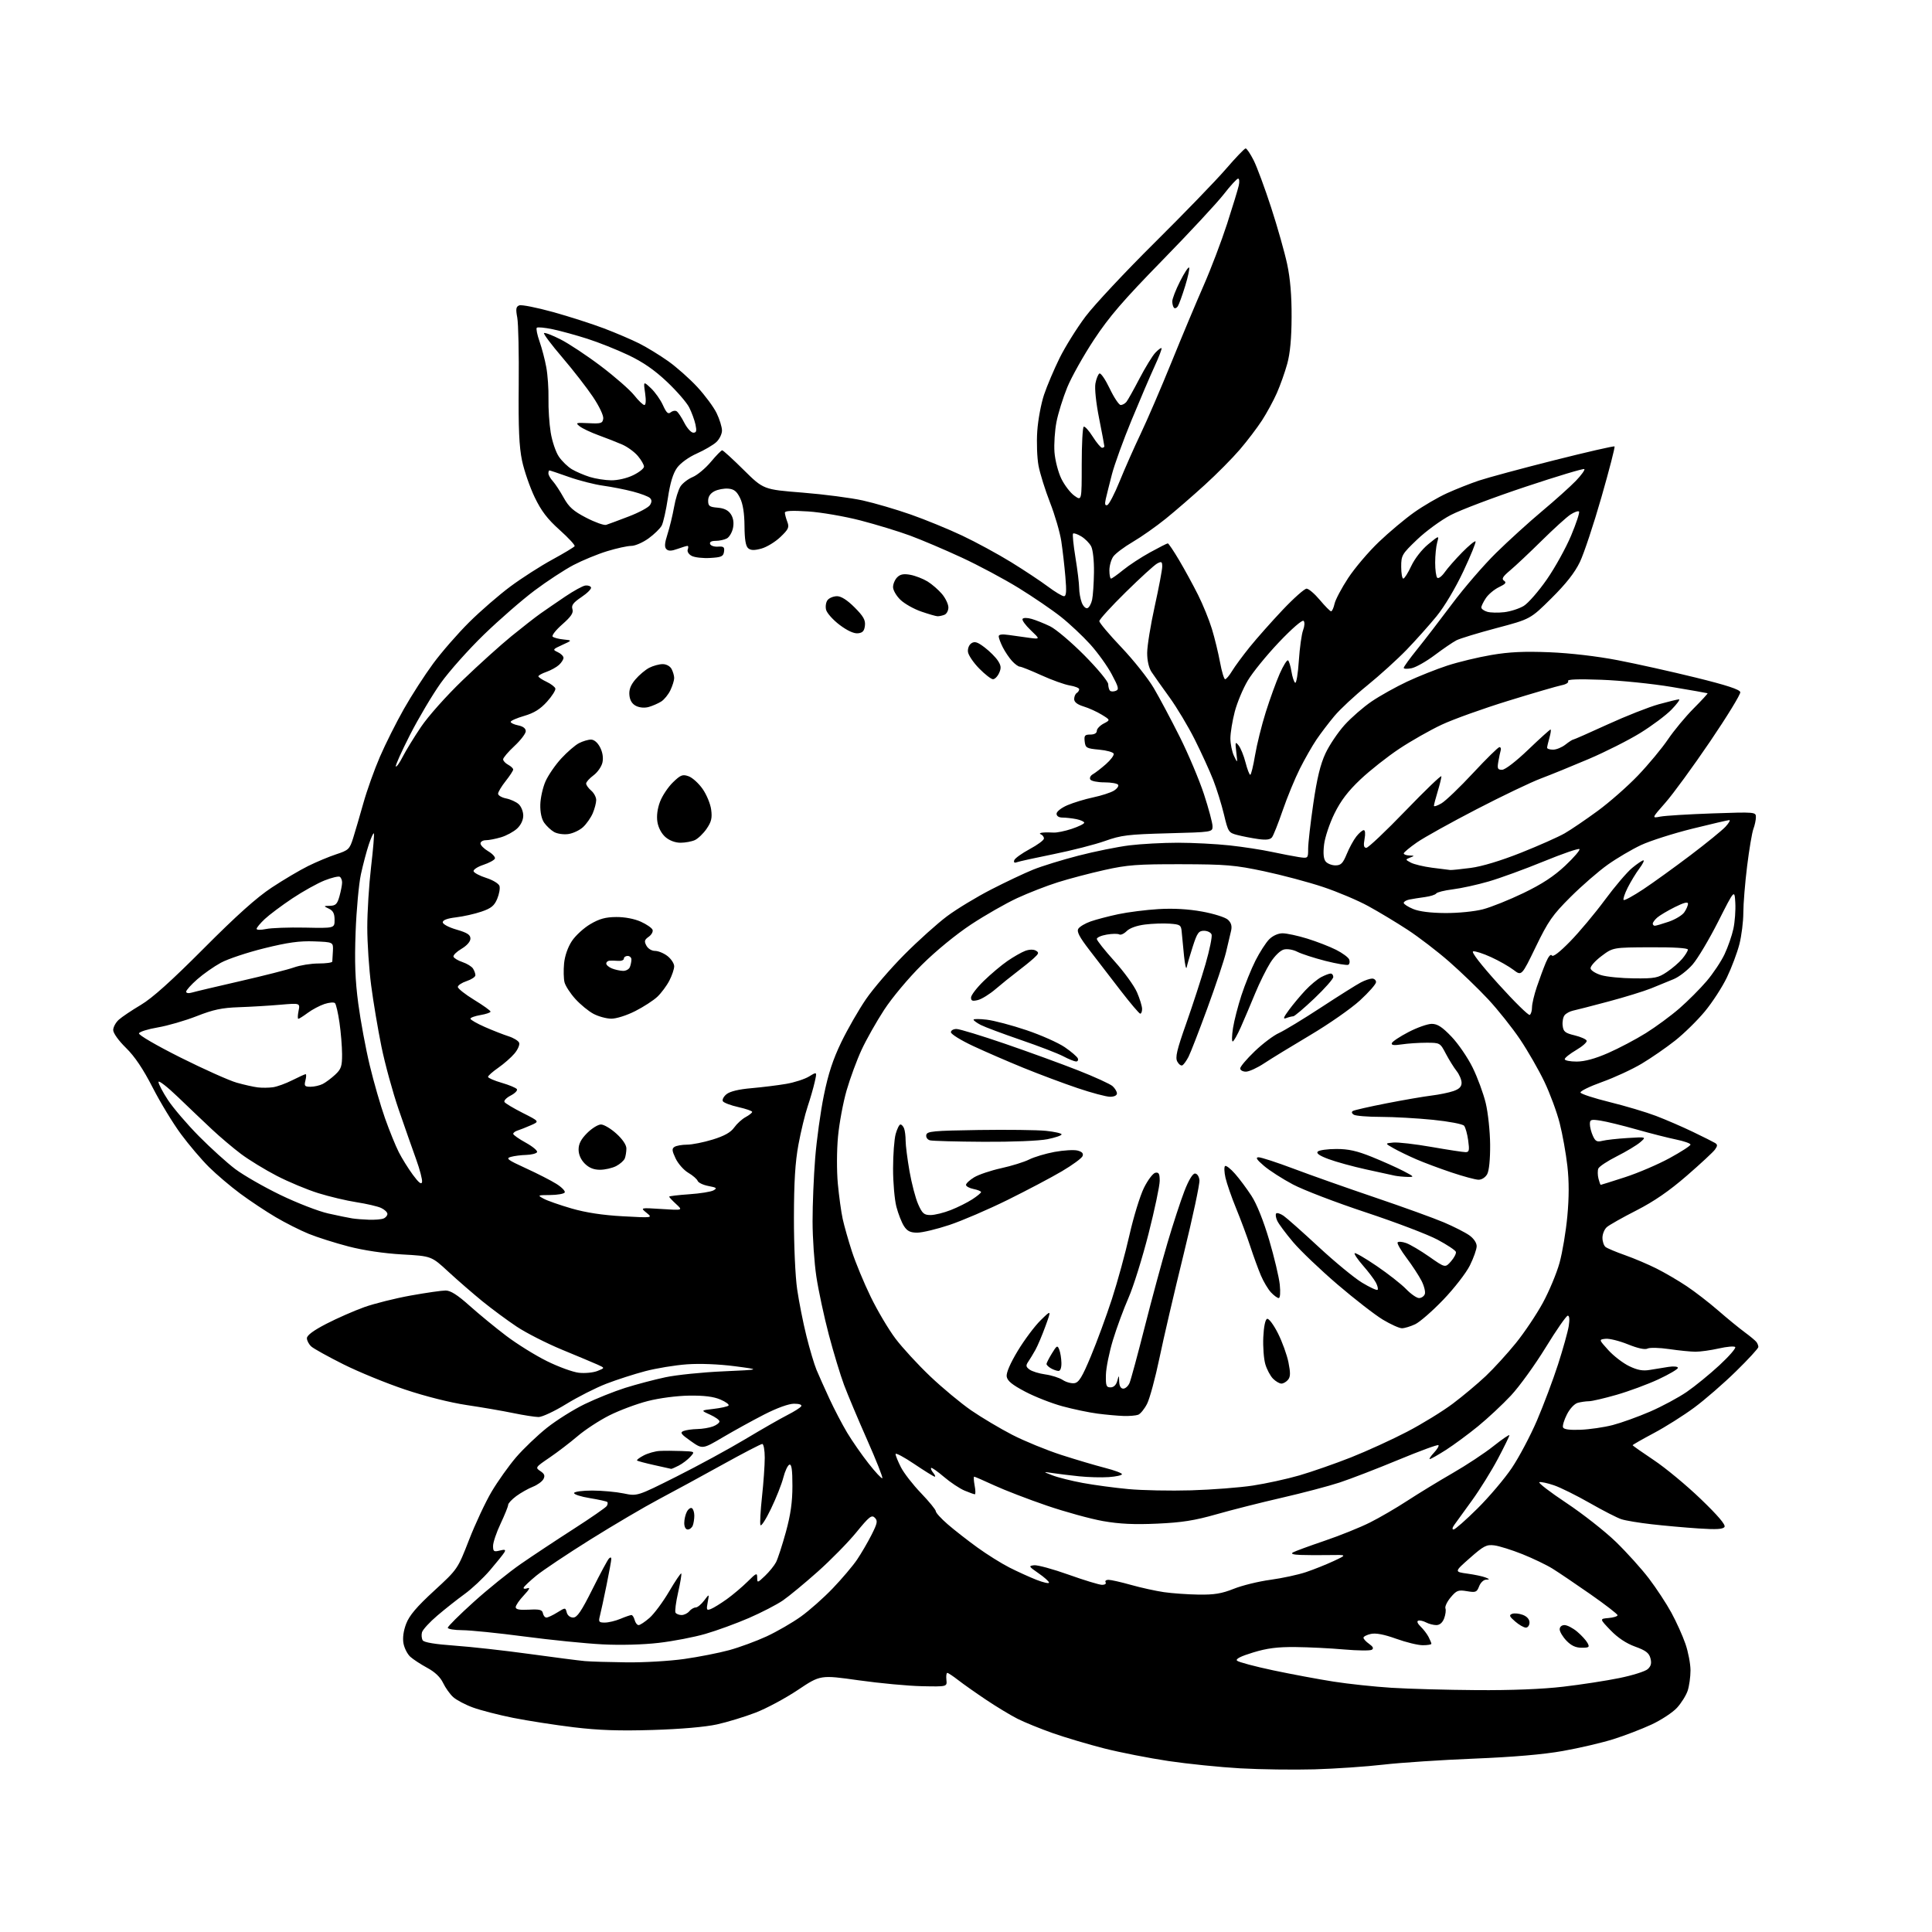 <?xml version="1.0" encoding="UTF-8" standalone="no"?>
<svg 
  version="1.1" 
  xmlns="http://www.w3.org/2000/svg" 
  xmlns:xlink="http://www.w3.org/1999/xlink" 
  xmlns:svg="http://www.w3.org/2000/svg"
  xmlns:rdf="http://www.w3.org/1999/02/22-rdf-syntax-ns#"
  xmlns:cc="http://creativecommons.org/ns#"
  xmlns:dc="http://purl.org/dc/elements/1.1/"
  viewBox="0 0 768 768"
  width="768"
  height="768"
>
<style>svg {background-color: white; }</style>"
<path stroke="none" fill="black" fill-rule="evenodd" d="M522.50,703.34C514.25,703.57 500.97,703.39 493.00,702.94C485.02,702.49 472.20,701.18 464.50,700.04C456.80,698.89 445.32,696.64 439.00,695.04C432.68,693.43 423.45,690.69 418.50,688.95C413.55,687.20 407.25,684.64 404.50,683.25C401.75,681.86 396.12,678.46 392.00,675.70C387.88,672.94 382.86,669.40 380.86,667.84C378.85,666.28 376.92,665.00 376.57,665.00C376.21,665.00 376.05,666.24 376.21,667.75C376.50,670.50 376.50,670.50 366.50,670.29C361.00,670.18 349.66,669.12 341.30,667.94C326.11,665.80 326.11,665.80 317.15,671.79C312.23,675.08 304.67,679.14 300.35,680.80C296.03,682.46 289.12,684.57 285.00,685.48C280.38,686.50 270.58,687.35 259.50,687.69C246.14,688.10 238.02,687.82 228.00,686.61C220.57,685.71 209.78,684.03 204.00,682.88C198.22,681.72 191.03,679.87 188.00,678.76C184.97,677.66 181.44,675.79 180.15,674.62C178.86,673.46 177.06,670.92 176.14,669.00C175.06,666.71 172.88,664.63 169.83,662.99C167.28,661.61 164.25,659.63 163.11,658.60C161.97,657.57 160.75,655.19 160.40,653.32C159.99,651.12 160.37,648.33 161.46,645.46C162.72,642.17 165.61,638.76 172.55,632.38C181.93,623.75 181.93,623.75 186.45,612.13C188.94,605.73 192.97,597.12 195.40,593.00C197.84,588.88 202.23,582.70 205.16,579.28C208.10,575.87 213.62,570.60 217.42,567.57C221.23,564.55 227.98,560.31 232.42,558.16C236.87,556.00 244.11,553.10 248.53,551.70C252.95,550.31 260.15,548.41 264.53,547.48C268.91,546.55 279.25,545.49 287.50,545.13C302.50,544.46 302.50,544.46 292.06,543.09C285.73,542.27 278.24,541.97 273.06,542.34C268.35,542.68 260.92,543.90 256.54,545.05C252.16,546.20 245.18,548.45 241.03,550.05C236.88,551.65 229.70,555.29 225.08,558.13C220.46,560.98 215.51,563.30 214.09,563.29C212.66,563.28 208.12,562.57 204.00,561.72C199.88,560.86 191.55,559.43 185.50,558.53C178.94,557.55 169.05,555.06 161.00,552.36C153.57,549.87 142.55,545.36 136.50,542.33C130.45,539.30 124.71,536.12 123.75,535.26C122.79,534.40 122.00,532.91 122.00,531.96C122.00,530.81 124.60,528.88 129.75,526.22C134.01,524.02 140.79,521.05 144.80,519.61C148.82,518.18 157.11,516.10 163.23,515.00C169.34,513.90 175.60,513.00 177.13,513.00C179.11,513.00 181.84,514.73 186.70,519.08C190.44,522.42 196.98,527.80 201.24,531.02C205.50,534.25 212.76,538.77 217.39,541.06C222.01,543.35 227.75,545.44 230.14,545.70C232.54,545.96 235.85,545.64 237.50,544.98C240.50,543.79 240.50,543.79 237.50,542.44C235.85,541.70 229.49,539.03 223.37,536.51C217.26,533.98 209.16,529.86 205.37,527.34C201.59,524.82 195.46,520.28 191.74,517.26C188.03,514.23 181.95,508.96 178.24,505.54C171.50,499.31 171.50,499.31 159.87,498.66C152.65,498.25 144.57,497.05 138.59,495.50C133.28,494.12 126.14,491.86 122.73,490.47C119.32,489.08 113.37,486.08 109.52,483.80C105.66,481.52 99.35,477.33 95.50,474.48C91.65,471.63 86.06,466.88 83.08,463.93C80.10,460.98 75.10,455.10 71.97,450.87C68.83,446.64 63.76,438.31 60.70,432.34C56.87,424.88 53.56,419.95 50.07,416.54C47.14,413.67 45.00,410.68 45.00,409.46C45.00,408.30 46.01,406.44 47.25,405.33C48.49,404.22 52.42,401.58 56.00,399.46C60.52,396.78 68.13,389.95 81.00,377.02C94.02,363.94 102.02,356.78 108.00,352.83C112.67,349.74 119.20,345.88 122.50,344.25C125.80,342.62 130.84,340.51 133.69,339.58C138.54,337.99 138.98,337.57 140.37,333.19C141.18,330.61 143.01,324.35 144.44,319.28C145.86,314.20 148.83,305.89 151.04,300.79C153.24,295.70 157.53,287.16 160.56,281.81C163.59,276.46 168.81,268.36 172.18,263.79C175.54,259.23 181.98,251.84 186.49,247.36C191.00,242.88 198.39,236.48 202.90,233.13C207.42,229.78 214.91,224.97 219.55,222.45C224.18,219.92 228.18,217.52 228.42,217.12C228.67,216.72 225.98,213.81 222.45,210.65C217.58,206.29 215.18,203.14 212.54,197.66C210.63,193.67 208.37,187.13 207.52,183.11C206.36,177.56 206.04,170.37 206.20,153.15C206.32,140.69 206.06,128.59 205.62,126.25C204.97,122.79 205.12,121.89 206.42,121.39C207.30,121.05 213.30,122.24 219.76,124.02C226.22,125.81 235.38,128.75 240.12,130.55C244.87,132.36 251.17,135.05 254.12,136.54C257.08,138.02 262.23,141.18 265.57,143.54C268.91,145.91 274.14,150.54 277.19,153.84C280.24,157.14 283.70,161.81 284.87,164.23C286.04,166.65 287.00,169.76 287.00,171.14C287.00,172.52 285.99,174.59 284.75,175.74C283.51,176.89 280.02,178.93 277.00,180.28C273.79,181.70 270.53,184.06 269.16,185.93C267.55,188.16 266.42,191.86 265.50,197.97C264.77,202.83 263.66,207.76 263.04,208.93C262.41,210.10 260.05,212.40 257.80,214.03C255.54,215.66 252.46,217.00 250.96,217.00C249.45,217.00 245.13,217.94 241.36,219.10C237.58,220.25 231.57,222.73 228.00,224.59C224.43,226.46 217.45,231.03 212.50,234.74C207.55,238.45 198.50,246.33 192.38,252.25C186.27,258.17 178.53,266.86 175.18,271.56C171.84,276.27 166.34,285.53 162.97,292.14C159.60,298.76 157.07,304.40 157.35,304.68C157.63,304.96 158.86,303.24 160.07,300.85C161.29,298.46 164.55,293.12 167.33,289.00C170.19,284.75 177.37,276.68 183.93,270.37C190.29,264.25 199.02,256.38 203.33,252.87C207.63,249.37 212.81,245.33 214.83,243.90C216.85,242.48 221.27,239.44 224.65,237.16C228.03,234.88 231.63,232.90 232.65,232.76C233.67,232.62 234.70,232.95 234.94,233.50C235.19,234.05 233.48,235.78 231.15,237.34C227.87,239.55 227.06,240.62 227.55,242.14C228.02,243.62 227.04,245.10 223.52,248.19C220.97,250.44 219.24,252.63 219.69,253.07C220.13,253.50 222.07,254.01 224.00,254.20C227.50,254.55 227.50,254.55 223.50,256.37C219.65,258.13 219.58,258.24 221.75,259.25C222.99,259.83 224.00,260.84 224.00,261.50C224.00,262.15 223.18,263.43 222.19,264.33C221.19,265.24 218.94,266.47 217.19,267.09C215.43,267.70 214.01,268.49 214.02,268.85C214.03,269.21 215.47,270.18 217.22,271.00C218.97,271.82 220.56,273.03 220.76,273.68C220.96,274.33 219.46,276.70 217.44,278.94C214.76,281.90 212.29,283.44 208.38,284.58C205.42,285.44 203.00,286.50 203.00,286.95C203.00,287.39 204.35,288.02 206.00,288.35C207.93,288.74 209.00,289.56 209.00,290.66C209.00,291.59 206.97,294.25 204.50,296.55C202.02,298.86 200.00,301.23 200.00,301.84C200.00,302.44 200.90,303.41 202.00,304.00C203.10,304.59 204.00,305.44 204.00,305.90C204.00,306.35 202.65,308.42 201.00,310.50C199.35,312.58 198.00,314.83 198.00,315.51C198.00,316.19 199.43,317.04 201.18,317.39C202.94,317.74 205.19,318.76 206.18,319.67C207.18,320.57 208.00,322.61 208.00,324.20C208.00,325.99 207.06,327.97 205.54,329.38C204.18,330.63 201.32,332.19 199.17,332.83C197.02,333.47 194.31,334.00 193.13,334.00C191.96,334.00 191.00,334.58 191.00,335.28C191.00,335.99 192.37,337.38 194.05,338.37C195.73,339.36 196.94,340.67 196.74,341.28C196.54,341.88 194.47,343.01 192.14,343.79C189.81,344.56 188.06,345.72 188.26,346.35C188.46,346.98 190.73,348.18 193.32,349.00C195.90,349.82 198.25,351.25 198.55,352.18C198.85,353.10 198.44,355.40 197.65,357.30C196.49,360.06 195.26,361.07 191.37,362.39C188.71,363.30 184.16,364.32 181.27,364.66C177.85,365.06 176.00,365.74 176.00,366.61C176.00,367.37 178.38,368.64 181.50,369.54C185.76,370.78 187.00,371.59 187.00,373.10C187.00,374.29 185.60,375.89 183.46,377.16C181.51,378.31 180.07,379.72 180.27,380.30C180.46,380.89 182.08,381.85 183.86,382.45C185.64,383.05 187.52,384.21 188.03,385.02C188.55,385.83 188.98,387.03 188.98,387.67C188.99,388.32 187.42,389.36 185.50,390.00C183.57,390.64 182.00,391.68 182.00,392.33C182.00,392.97 184.93,395.29 188.50,397.47C192.08,399.65 195.00,401.75 195.00,402.13C195.00,402.51 193.20,403.13 191.00,403.50C188.80,403.87 187.00,404.52 187.00,404.95C187.00,405.38 189.59,406.86 192.75,408.25C195.91,409.64 200.15,411.30 202.16,411.94C204.18,412.58 206.07,413.74 206.37,414.52C206.67,415.30 205.84,417.23 204.52,418.79C203.20,420.36 200.29,422.91 198.06,424.46C195.83,426.01 194.00,427.63 194.00,428.07C194.00,428.50 196.45,429.57 199.45,430.44C202.45,431.31 205.16,432.45 205.48,432.97C205.80,433.49 204.69,434.63 203.00,435.50C201.31,436.37 200.21,437.53 200.54,438.07C200.87,438.61 204.15,440.56 207.82,442.42C214.50,445.79 214.50,445.79 211.00,447.32C209.07,448.16 206.71,449.10 205.75,449.40C204.79,449.69 204.01,450.29 204.01,450.72C204.02,451.15 206.29,452.75 209.06,454.27C211.82,455.80 213.82,457.49 213.48,458.02C213.15,458.56 211.22,459.04 209.19,459.10C207.16,459.15 204.41,459.50 203.07,459.88C200.96,460.47 201.74,461.06 208.99,464.38C213.59,466.48 219.09,469.29 221.21,470.63C223.34,471.97 224.81,473.51 224.48,474.04C224.15,474.57 221.55,475.02 218.69,475.04C213.62,475.08 213.56,475.11 216.13,476.51C217.58,477.30 222.56,479.04 227.21,480.39C232.88,482.03 239.56,483.05 247.58,483.49C259.50,484.14 259.50,484.14 257.00,482.10C254.50,480.06 254.50,480.06 263.00,480.60C271.50,481.15 271.50,481.15 268.75,478.62C267.24,477.23 266.00,475.91 266.00,475.69C266.00,475.47 269.56,475.04 273.91,474.74C278.26,474.45 282.63,473.75 283.63,473.19C285.17,472.32 284.88,472.07 281.64,471.46C279.55,471.07 277.61,470.15 277.33,469.42C277.05,468.69 275.37,467.23 273.59,466.19C271.81,465.14 269.56,462.59 268.57,460.51C267.10,457.40 267.02,456.60 268.14,455.89C268.89,455.42 271.14,455.02 273.14,455.02C275.15,455.01 279.74,454.09 283.34,452.98C287.97,451.55 290.48,450.14 291.86,448.19C292.95,446.67 294.99,444.81 296.42,444.05C297.84,443.28 299.00,442.36 299.00,441.99C299.00,441.62 296.53,440.77 293.52,440.09C290.50,439.42 287.73,438.37 287.36,437.77C286.99,437.17 287.64,435.90 288.80,434.96C290.17,433.85 293.68,433.00 298.71,432.57C303.00,432.19 309.20,431.43 312.50,430.86C315.80,430.30 319.92,428.96 321.65,427.90C324.80,425.96 324.80,425.96 323.86,430.12C323.35,432.41 322.08,436.80 321.04,439.89C320.00,442.98 318.36,449.77 317.39,455.00C316.11,461.93 315.62,469.78 315.60,484.00C315.58,495.00 316.14,507.42 316.88,512.50C317.60,517.45 319.25,525.80 320.56,531.05C321.86,536.30 323.67,542.37 324.58,544.55C325.49,546.72 327.79,551.88 329.70,556.00C331.60,560.12 334.78,566.20 336.75,569.50C338.73,572.80 342.57,578.33 345.30,581.79C348.02,585.26 350.47,587.87 350.74,587.60C351.01,587.32 348.29,580.44 344.68,572.30C341.08,564.16 336.95,554.35 335.51,550.50C334.07,546.65 331.34,537.65 329.45,530.50C327.57,523.35 325.35,513.00 324.52,507.50C323.69,502.00 323.01,492.08 323.01,485.45C323.00,478.82 323.47,467.51 324.05,460.31C324.63,453.11 326.17,441.93 327.49,435.46C329.23,426.87 331.11,421.15 334.43,414.27C336.94,409.08 341.36,401.39 344.25,397.17C347.14,392.96 354.00,384.99 359.50,379.46C365.00,373.93 372.65,367.06 376.50,364.19C380.35,361.32 388.23,356.55 394.00,353.59C399.77,350.62 407.28,347.07 410.68,345.70C414.07,344.32 422.17,341.82 428.68,340.14C435.18,338.46 444.31,336.62 448.97,336.04C453.63,335.47 462.31,335.00 468.26,335.00C474.21,335.00 483.45,335.48 488.79,336.06C494.13,336.64 501.65,337.80 505.50,338.63C509.35,339.45 514.19,340.38 516.25,340.70C520.00,341.26 520.00,341.26 520.01,337.38C520.01,335.25 520.93,327.20 522.05,319.50C523.52,309.41 524.87,303.82 526.89,299.50C528.43,296.20 531.86,291.11 534.50,288.18C537.14,285.26 541.99,281.04 545.28,278.81C548.57,276.57 554.92,273.04 559.38,270.94C563.85,268.85 571.05,265.98 575.38,264.57C579.71,263.16 587.57,261.26 592.83,260.37C599.95,259.15 605.88,258.88 615.95,259.28C624.21,259.62 634.79,260.85 643.05,262.44C650.50,263.87 664.45,266.98 674.05,269.34C686.36,272.37 691.58,274.08 691.79,275.14C691.95,275.97 686.55,284.79 679.79,294.75C673.03,304.71 665.04,315.66 662.02,319.08C656.55,325.29 656.55,325.29 660.02,324.61C661.94,324.24 671.26,323.67 680.75,323.34C697.70,322.76 698.00,322.78 698.00,324.81C698.00,325.94 697.55,328.04 697.01,329.48C696.46,330.92 695.34,337.57 694.51,344.27C693.68,350.96 693.00,359.31 693.00,362.83C693.00,366.34 692.29,371.98 691.43,375.36C690.56,378.74 688.34,384.65 686.49,388.50C684.65,392.35 680.69,398.45 677.71,402.05C674.73,405.65 669.41,410.87 665.89,413.65C662.38,416.43 656.41,420.55 652.63,422.81C648.85,425.07 641.74,428.36 636.84,430.11C631.94,431.86 628.08,433.75 628.27,434.31C628.46,434.87 633.66,436.57 639.84,438.09C646.01,439.61 654.31,442.08 658.28,443.59C662.25,445.11 668.88,447.97 673.00,449.96C677.12,451.94 681.07,453.92 681.76,454.35C682.78,454.98 682.78,455.48 681.76,456.93C681.07,457.92 676.00,462.62 670.50,467.39C663.49,473.46 657.51,477.58 650.50,481.16C645.00,483.96 639.71,486.95 638.75,487.79C637.79,488.62 637.00,490.54 637.00,492.03C637.00,493.53 637.56,495.18 638.25,495.71C638.94,496.23 642.42,497.70 646.00,498.96C649.58,500.22 655.20,502.61 658.50,504.27C661.80,505.92 667.20,509.08 670.50,511.29C673.80,513.49 679.42,517.84 683.00,520.95C686.58,524.06 691.30,527.93 693.50,529.55C695.70,531.17 697.83,532.94 698.23,533.49C698.64,534.05 698.98,534.93 698.98,535.45C698.99,535.97 695.00,540.32 690.10,545.11C685.21,549.91 677.74,556.40 673.50,559.53C669.27,562.66 662.02,567.24 657.40,569.69C652.78,572.15 649.00,574.31 649.00,574.49C649.00,574.67 652.78,577.33 657.39,580.40C662.00,583.47 670.40,590.42 676.04,595.85C682.85,602.39 686.04,606.13 685.52,606.96C684.94,607.90 682.33,608.06 675.12,607.58C669.83,607.23 661.45,606.48 656.50,605.91C651.55,605.35 646.15,604.45 644.51,603.91C642.86,603.37 637.21,600.48 631.95,597.47C626.69,594.47 620.29,591.29 617.71,590.42C615.14,589.54 612.53,588.99 611.92,589.19C611.31,589.40 616.14,593.11 622.65,597.44C629.17,601.77 638.02,608.73 642.33,612.90C646.64,617.08 652.56,623.65 655.49,627.50C658.42,631.35 662.43,637.45 664.40,641.07C666.37,644.68 668.89,650.26 669.99,653.47C671.10,656.68 672.00,661.43 672.00,664.01C672.00,666.59 671.49,670.23 670.87,672.10C670.24,673.97 668.33,677.02 666.62,678.88C664.90,680.75 660.35,683.74 656.50,685.53C652.65,687.32 645.80,689.95 641.27,691.37C636.75,692.79 627.75,694.89 621.27,696.04C613.48,697.43 601.55,698.45 586.00,699.08C573.08,699.60 556.88,700.67 550.00,701.46C543.12,702.26 530.75,703.10 522.50,703.34zM587.01,671.85C600.73,671.95 613.17,671.46 621.39,670.49C628.47,669.67 638.52,668.12 643.74,667.05C648.95,665.99 654.02,664.39 655.00,663.50C656.31,662.31 656.60,661.16 656.08,659.19C655.52,657.07 654.21,656.08 649.97,654.55C646.44,653.27 643.08,651.03 640.21,648.05C635.84,643.50 635.84,643.50 639.42,643.19C641.39,643.02 643.00,642.52 643.00,642.07C643.00,641.63 638.16,637.89 632.25,633.76C626.34,629.64 619.55,625.05 617.17,623.57C614.79,622.09 609.40,619.50 605.19,617.81C600.98,616.13 595.95,614.55 594.02,614.31C590.90,613.92 589.79,614.50 584.29,619.35C578.08,624.82 578.08,624.82 583.29,625.54C586.15,625.93 589.40,626.62 590.50,627.06C592.23,627.76 592.26,627.88 590.73,627.94C589.75,627.97 588.51,629.16 587.97,630.59C587.07,632.93 586.63,633.11 583.13,632.52C579.68,631.94 579.02,632.19 576.68,634.96C575.25,636.66 574.31,638.64 574.58,639.35C574.86,640.07 574.62,641.86 574.07,643.33C573.41,645.05 572.30,646.00 570.96,646.00C569.81,646.00 567.97,645.52 566.88,644.94C565.78,644.35 564.39,644.04 563.78,644.24C563.12,644.46 563.49,645.40 564.70,646.56C565.81,647.63 567.24,649.48 567.86,650.68C568.49,651.89 569.00,653.12 569.00,653.43C569.00,653.75 567.45,654.00 565.56,654.00C563.67,654.00 558.92,652.84 555.00,651.43C550.19,649.70 546.93,649.08 544.94,649.51C543.32,649.87 542.00,650.55 542.00,651.02C542.00,651.50 543.01,652.60 544.25,653.47C545.83,654.59 546.15,655.28 545.30,655.81C544.64,656.22 539.69,656.16 534.30,655.69C528.91,655.21 520.23,654.78 515.00,654.73C507.80,654.66 503.71,655.18 498.12,656.89C493.15,658.40 491.07,659.47 491.75,660.15C492.30,660.70 498.78,662.43 506.13,663.99C513.48,665.54 524.29,667.56 530.14,668.47C535.99,669.39 546.34,670.49 553.14,670.92C559.94,671.35 575.18,671.77 587.01,671.85zM249.00,660.81C255.88,660.90 266.23,660.29 272.00,659.47C277.77,658.65 285.83,657.07 289.90,655.95C293.96,654.84 300.64,652.38 304.74,650.49C308.83,648.59 314.95,645.06 318.34,642.63C321.73,640.21 327.45,635.14 331.06,631.36C334.67,627.59 339.00,622.48 340.68,620.00C342.36,617.52 344.95,613.08 346.45,610.12C348.80,605.46 348.97,604.55 347.74,603.31C346.51,602.08 345.52,602.86 340.41,609.12C337.16,613.10 330.26,620.13 325.07,624.75C319.88,629.37 313.65,634.52 311.21,636.20C308.78,637.87 302.71,641.01 297.71,643.18C292.72,645.34 284.96,648.18 280.46,649.48C275.96,650.79 267.61,652.40 261.89,653.06C255.67,653.79 246.69,654.03 239.50,653.66C232.90,653.33 218.95,651.92 208.50,650.54C198.05,649.16 186.91,648.03 183.75,648.02C180.59,648.01 178.00,647.57 178.00,647.05C178.00,646.53 182.64,641.91 188.31,636.80C193.98,631.68 202.42,624.88 207.06,621.67C211.70,618.46 221.12,612.22 228.00,607.80C234.88,603.38 240.81,599.27 241.20,598.66C241.58,598.05 241.67,597.34 241.40,597.07C241.14,596.80 237.99,596.11 234.42,595.52C230.85,594.94 228.05,594.02 228.21,593.48C228.37,592.94 231.65,592.51 235.50,592.52C239.35,592.53 244.93,593.05 247.91,593.66C253.32,594.79 253.32,594.79 268.91,586.96C277.48,582.66 289.81,575.95 296.30,572.06C302.79,568.17 310.29,563.87 312.98,562.51C315.66,561.15 318.14,559.58 318.49,559.02C318.87,558.40 317.75,558.00 315.65,558.00C313.54,558.00 308.92,559.67 303.84,562.26C299.25,564.61 291.84,568.69 287.37,571.33C279.24,576.13 279.24,576.13 274.58,572.84C270.68,570.10 270.21,569.44 271.71,568.85C272.69,568.46 275.16,568.11 277.18,568.07C279.21,568.03 282.02,567.56 283.43,567.02C284.85,566.49 286.00,565.59 286.00,565.04C286.00,564.48 284.31,563.27 282.25,562.34C278.50,560.65 278.50,560.65 283.69,560.05C286.54,559.72 289.20,559.13 289.59,558.74C289.99,558.35 288.55,557.27 286.40,556.35C283.68,555.18 279.94,554.71 274.00,554.78C269.07,554.85 262.14,555.75 257.50,556.94C253.10,558.06 246.24,560.63 242.25,562.63C238.26,564.64 232.57,568.35 229.61,570.89C226.64,573.42 221.62,577.27 218.44,579.43C212.80,583.26 212.71,583.40 214.81,584.79C216.44,585.87 216.73,586.63 216.02,587.97C215.50,588.94 213.60,590.31 211.79,591.02C209.98,591.74 207.04,593.40 205.25,594.71C203.46,596.03 202.00,597.60 202.00,598.20C202.00,598.81 200.65,602.16 199.00,605.66C197.35,609.15 196.00,613.14 196.00,614.52C196.00,616.74 196.31,616.96 198.65,616.37C200.75,615.85 201.13,616.00 200.48,617.10C200.03,617.87 197.45,621.07 194.76,624.22C192.07,627.36 187.53,631.61 184.68,633.66C181.83,635.72 176.97,639.56 173.87,642.20C170.77,644.83 168.01,647.85 167.74,648.89C167.47,649.93 167.60,651.35 168.03,652.05C168.54,652.88 172.95,653.61 180.66,654.16C187.17,654.62 200.60,656.11 210.50,657.48C220.40,658.84 230.30,660.12 232.50,660.31C234.70,660.51 242.12,660.73 249.00,660.81zM628.72,655.00C626.36,655.00 624.58,654.17 622.69,652.20C621.21,650.65 620.00,648.63 620.00,647.70C620.00,646.69 620.78,646.00 621.92,646.00C622.98,646.00 625.24,647.17 626.95,648.61C628.65,650.04 630.50,652.07 631.06,653.11C631.96,654.79 631.70,655.00 628.72,655.00zM606.56,647.00C605.76,647.00 603.85,645.91 602.31,644.57C600.00,642.58 599.78,642.04 601.08,641.53C601.95,641.19 603.86,641.38 605.33,641.93C607.01,642.57 608.00,643.70 608.00,644.98C608.00,646.09 607.35,647.00 606.56,647.00zM253.87,646.00C254.45,646.00 256.41,644.70 258.22,643.11C260.03,641.52 263.52,636.82 265.97,632.66C268.42,628.50 270.60,625.27 270.81,625.48C271.02,625.69 270.46,629.07 269.57,632.99C268.68,636.90 268.21,640.54 268.53,641.06C268.86,641.58 269.94,642.00 270.94,642.00C271.94,642.00 273.32,641.33 274.00,640.50C274.68,639.67 275.83,639.00 276.54,639.00C277.25,639.00 278.76,637.76 279.90,636.25C281.96,633.50 281.96,633.50 281.32,636.92C280.75,639.97 280.88,640.26 282.56,639.61C283.60,639.22 286.45,637.45 288.91,635.70C291.36,633.94 295.08,630.79 297.18,628.71C300.66,625.25 301.00,625.11 301.00,627.14C301.00,629.30 301.11,629.27 304.09,626.44C305.79,624.82 307.77,622.38 308.49,621.00C309.20,619.62 310.96,614.23 312.40,609.00C314.29,602.10 315.00,597.08 315.00,590.67C315.00,584.23 314.67,581.94 313.80,582.23C313.14,582.45 312.05,584.76 311.39,587.35C310.73,589.95 308.52,595.54 306.47,599.78C304.43,604.03 302.55,606.93 302.29,606.23C302.03,605.53 302.31,600.45 302.91,594.94C303.51,589.43 304.00,582.46 304.00,579.46C304.00,576.46 303.55,574.00 303.01,574.00C302.46,574.00 295.38,577.68 287.26,582.18C279.14,586.68 267.76,592.87 261.96,595.94C256.16,599.01 243.88,606.24 234.65,612.01C225.43,617.78 215.78,624.23 213.19,626.35C210.61,628.47 208.35,630.61 208.17,631.10C207.98,631.60 208.66,631.71 209.67,631.35C210.89,630.92 210.41,631.85 208.25,634.15C206.46,636.04 205.00,638.17 205.00,638.87C205.00,639.78 206.51,640.07 210.25,639.87C214.53,639.64 215.55,639.90 215.82,641.30C216.00,642.23 216.62,643.00 217.21,643.00C217.79,643.00 219.73,642.10 221.51,640.99C224.76,638.98 224.76,638.98 225.29,640.99C225.60,642.17 226.65,643.00 227.84,643.00C229.42,643.00 231.10,640.53 235.49,631.75C238.58,625.56 241.54,620.07 242.06,619.55C242.65,618.95 243.00,619.01 243.00,619.70C243.00,620.31 242.15,625.01 241.10,630.15C240.06,635.29 238.88,640.74 238.49,642.25C237.85,644.73 238.04,645.00 240.42,645.00C241.88,645.00 244.68,644.33 246.65,643.50C248.63,642.67 250.59,642.00 251.01,642.00C251.42,642.00 252.00,642.90 252.29,644.00C252.58,645.10 253.29,646.00 253.87,646.00zM476.42,633.88C482.67,633.97 485.63,633.49 490.42,631.58C493.76,630.24 500.32,628.63 505.00,628.00C509.68,627.36 516.05,625.99 519.16,624.94C522.28,623.89 527.23,621.91 530.16,620.54C535.50,618.04 535.50,618.04 528.50,618.16C524.65,618.23 519.48,618.21 517.00,618.11C513.95,618.00 512.98,617.66 514.00,617.09C514.83,616.62 520.45,614.56 526.50,612.50C532.55,610.45 540.65,607.19 544.50,605.26C548.35,603.34 555.10,599.41 559.50,596.53C563.90,593.66 571.97,588.74 577.43,585.59C582.90,582.45 590.21,577.62 593.68,574.85C597.16,572.09 600.00,570.15 600.00,570.54C600.00,570.94 597.95,575.14 595.44,579.88C592.93,584.62 588.32,592.05 585.19,596.38C582.06,600.72 578.88,605.10 578.13,606.13C577.29,607.27 577.17,608.00 577.83,608.00C578.41,608.00 582.68,604.25 587.31,599.66C591.93,595.08 598.07,587.84 600.95,583.57C603.83,579.30 608.34,570.79 610.97,564.66C613.60,558.52 617.37,548.49 619.35,542.36C621.32,536.23 623.24,529.37 623.60,527.11C624.01,524.52 623.87,523.00 623.22,523.00C622.65,523.00 618.70,528.68 614.44,535.63C610.18,542.57 603.96,551.18 600.62,554.75C597.27,558.33 591.38,563.83 587.52,566.98C583.66,570.13 577.93,574.35 574.80,576.36C571.66,578.36 568.77,580.00 568.37,580.00C567.98,580.00 568.71,578.88 570.00,577.50C571.29,576.13 572.10,574.76 571.80,574.47C571.50,574.17 564.34,576.80 555.88,580.31C547.42,583.82 536.90,587.88 532.50,589.33C528.10,590.77 517.75,593.50 509.50,595.39C501.25,597.28 489.55,600.24 483.50,601.97C474.87,604.43 469.80,605.23 460.00,605.67C450.91,606.08 445.05,605.81 438.50,604.66C433.55,603.79 423.44,601.01 416.04,598.48C408.63,595.94 399.23,592.32 395.15,590.43C391.06,588.54 387.51,587.00 387.25,587.00C386.99,587.00 387.07,588.58 387.43,590.50C387.80,592.42 387.83,594.00 387.51,594.00C387.20,594.00 385.35,593.34 383.41,592.53C381.47,591.71 377.78,589.26 375.22,587.07C372.66,584.89 370.38,583.29 370.14,583.52C369.91,583.76 370.28,584.64 370.98,585.48C371.68,586.31 371.94,587.00 371.58,587.00C371.21,587.00 367.56,584.74 363.45,581.97C359.35,579.20 356.00,577.42 356.00,578.01C356.00,578.60 356.96,580.97 358.14,583.27C359.31,585.57 362.91,590.21 366.14,593.56C369.36,596.92 372.00,600.16 372.00,600.75C372.00,601.35 374.14,603.69 376.75,605.95C379.36,608.21 384.65,612.34 388.50,615.13C392.35,617.92 398.09,621.51 401.25,623.11C404.42,624.72 409.25,626.92 412.00,628.00C414.75,629.08 417.00,629.59 417.00,629.12C417.00,628.65 415.12,626.97 412.82,625.39C408.91,622.69 408.80,622.48 411.07,622.21C412.41,622.06 418.58,623.74 424.80,625.96C431.01,628.18 437.00,630.00 438.10,630.00C439.21,630.00 439.84,629.55 439.50,629.00C439.16,628.45 439.67,628.00 440.63,628.00C441.59,628.00 445.62,628.91 449.58,630.02C453.55,631.14 459.43,632.43 462.65,632.90C465.87,633.37 472.06,633.81 476.42,633.88zM273.39,608.00C272.56,608.00 272.00,606.96 272.00,605.43C272.00,604.02 272.47,601.99 273.05,600.91C273.63,599.83 274.53,599.21 275.05,599.53C275.57,599.85 276.00,601.18 276.00,602.48C276.00,603.77 275.73,605.55 275.39,606.42C275.06,607.29 274.16,608.00 273.39,608.00zM473.50,592.43C481.75,592.18 492.77,591.34 498.00,590.54C503.23,589.75 511.55,587.93 516.50,586.50C521.45,585.06 530.67,581.85 537.00,579.35C543.33,576.84 553.37,572.26 559.32,569.15C565.28,566.05 573.44,561.03 577.48,558.00C581.51,554.98 587.42,550.02 590.62,547.00C593.81,543.98 599.20,538.07 602.60,533.87C605.99,529.68 610.81,522.48 613.32,517.87C615.82,513.27 618.80,506.12 619.94,502.00C621.08,497.88 622.48,489.54 623.04,483.47C623.74,475.96 623.75,469.58 623.05,463.44C622.49,458.49 621.12,450.85 620.00,446.47C618.89,442.09 616.15,434.68 613.92,430.01C611.69,425.34 607.33,417.75 604.24,413.15C601.15,408.56 595.44,401.39 591.56,397.22C587.68,393.06 580.70,386.33 576.05,382.26C571.41,378.20 563.98,372.50 559.55,369.61C555.12,366.71 548.10,362.48 543.94,360.21C539.79,357.93 531.69,354.51 525.94,352.59C520.20,350.67 509.65,347.86 502.50,346.34C490.86,343.88 487.41,343.58 469.50,343.54C452.06,343.51 448.16,343.80 439.00,345.85C433.23,347.14 424.90,349.33 420.51,350.72C416.11,352.10 408.84,354.94 404.35,357.01C399.86,359.09 391.61,363.80 386.03,367.48C380.07,371.41 371.98,378.04 366.47,383.51C361.15,388.78 354.62,396.58 351.46,401.43C348.38,406.15 344.33,413.32 342.47,417.36C340.60,421.40 337.94,428.62 336.55,433.42C335.16,438.22 333.62,446.50 333.12,451.82C332.61,457.29 332.58,465.43 333.05,470.53C333.52,475.50 334.38,481.80 334.98,484.53C335.58,487.27 337.23,493.10 338.66,497.50C340.09,501.90 343.44,510.00 346.12,515.50C348.79,521.00 353.22,528.48 355.97,532.12C358.72,535.76 364.93,542.51 369.78,547.12C374.63,551.73 381.97,557.82 386.08,560.66C390.20,563.49 397.54,567.86 402.40,570.37C407.27,572.87 416.03,576.46 421.87,578.35C427.72,580.24 435.54,582.55 439.25,583.50C442.96,584.45 446.00,585.58 446.00,586.01C446.00,586.45 443.64,586.97 440.75,587.17C437.86,587.37 432.55,587.23 428.94,586.85C425.34,586.47 420.61,585.90 418.44,585.57C414.50,584.98 414.50,584.98 418.38,586.48C420.51,587.31 425.91,588.66 430.38,589.49C434.84,590.32 443.00,591.42 448.50,591.93C454.00,592.45 465.25,592.67 473.50,592.43zM266.80,583.90C266.63,583.84 263.61,583.17 260.08,582.40C256.55,581.62 253.47,580.80 253.24,580.57C253.00,580.34 254.21,579.43 255.92,578.54C257.62,577.66 260.48,576.86 262.26,576.77C264.04,576.67 267.93,576.69 270.90,576.80C276.31,577.00 276.31,577.00 274.41,579.10C273.36,580.26 271.29,581.83 269.80,582.60C268.32,583.37 266.96,583.95 266.80,583.90zM628.32,568.35C631.92,568.21 637.64,567.37 641.05,566.49C644.45,565.61 651.12,563.21 655.87,561.16C660.62,559.11 667.20,555.57 670.50,553.31C673.80,551.04 679.65,546.27 683.50,542.70C687.35,539.14 690.17,535.88 689.77,535.47C689.37,535.05 686.45,535.31 683.27,536.03C680.10,536.75 675.92,537.33 674.00,537.33C672.08,537.32 667.35,536.85 663.50,536.28C659.65,535.72 655.79,535.62 654.91,536.08C653.90,536.60 651.07,535.99 647.11,534.39C643.69,533.01 639.69,532.02 638.21,532.19C635.54,532.50 635.54,532.50 639.33,536.69C641.42,539.00 645.14,541.86 647.60,543.05C650.91,544.65 653.03,545.04 655.78,544.57C657.83,544.21 661.19,543.67 663.25,543.36C665.34,543.04 667.00,543.21 667.00,543.74C667.00,544.26 663.51,546.31 659.25,548.30C654.99,550.28 647.51,553.05 642.64,554.45C637.76,555.85 632.81,557.01 631.64,557.01C630.46,557.02 628.47,557.30 627.20,557.64C625.88,558.00 624.06,559.93 622.89,562.23C621.77,564.41 621.07,566.74 621.32,567.40C621.63,568.21 623.94,568.52 628.32,568.35zM446.67,562.87C444.38,562.80 439.72,562.38 436.32,561.94C432.92,561.50 426.62,560.18 422.32,559.01C418.02,557.84 411.35,555.23 407.50,553.19C402.28,550.44 400.42,548.90 400.17,547.16C399.96,545.70 401.63,541.85 404.60,536.94C407.22,532.61 411.29,527.16 413.66,524.84C417.96,520.62 417.96,520.62 415.60,527.13C414.30,530.71 412.50,534.96 411.61,536.57C410.71,538.18 409.42,540.31 408.74,541.31C407.71,542.81 407.80,543.34 409.26,544.42C410.22,545.14 413.04,546.01 415.51,546.35C417.99,546.69 421.11,547.68 422.45,548.56C423.79,549.44 425.88,550.01 427.10,549.83C428.87,549.57 430.18,547.42 433.64,539.12C436.03,533.42 439.79,523.17 442.01,516.36C444.23,509.54 447.36,498.09 448.98,490.92C450.60,483.75 453.19,475.33 454.73,472.20C456.28,469.08 458.32,466.37 459.27,466.19C460.65,465.92 461.00,466.58 461.00,469.41C461.00,471.36 459.00,480.83 456.56,490.44C454.11,500.05 450.54,511.50 448.61,515.88C446.69,520.26 443.90,527.80 442.43,532.64C440.95,537.49 439.69,543.71 439.62,546.48C439.52,550.84 439.76,551.50 441.45,551.50C442.69,551.50 443.67,550.58 444.11,549.00C444.80,546.50 444.80,546.50 444.90,549.25C444.96,551.00 445.55,552.00 446.52,552.00C447.36,552.00 448.48,550.99 449.01,549.75C449.54,548.51 452.25,538.50 455.04,527.50C457.83,516.50 461.91,501.43 464.11,494.00C466.30,486.57 469.32,477.35 470.81,473.50C472.48,469.17 474.09,466.50 475.01,466.50C475.87,466.50 476.63,467.60 476.80,469.13C476.97,470.57 474.13,483.85 470.50,498.63C466.86,513.41 462.53,531.98 460.89,539.90C459.24,547.82 457.03,555.97 455.99,558.02C454.94,560.08 453.35,562.03 452.46,562.38C451.57,562.72 448.96,562.94 446.67,562.87zM509.38,550.00C508.62,550.00 507.13,549.13 506.06,548.06C504.99,546.99 503.61,544.40 502.99,542.31C502.37,540.21 502.01,535.39 502.18,531.58C502.38,527.33 502.96,524.51 503.70,524.26C504.37,524.04 506.28,526.59 508.00,530.00C509.70,533.37 511.58,538.57 512.18,541.55C513.02,545.74 512.99,547.31 512.01,548.48C511.32,549.32 510.14,550.00 509.38,550.00zM420.75,544.97C420.06,544.95 418.71,544.48 417.75,543.92C416.79,543.36 416.00,542.59 416.00,542.20C416.01,541.82 416.97,539.92 418.15,538.00C420.10,534.80 420.36,534.67 421.07,536.50C421.51,537.60 421.89,539.96 421.93,541.75C421.97,543.74 421.51,544.99 420.75,544.97zM557.29,528.00C556.24,528.00 552.83,526.46 549.70,524.58C546.58,522.70 538.47,516.41 531.68,510.60C524.90,504.79 516.96,497.22 514.04,493.77C511.12,490.32 508.27,486.49 507.71,485.25C507.14,484.01 506.96,482.71 507.31,482.36C507.65,482.01 508.96,482.43 510.22,483.28C511.47,484.14 517.76,489.71 524.18,495.67C530.61,501.63 538.38,508.03 541.46,509.89C544.54,511.75 547.30,513.03 547.61,512.72C547.91,512.42 547.61,511.12 546.93,509.84C546.25,508.55 543.95,505.52 541.83,503.10C539.71,500.67 538.21,498.46 538.50,498.17C538.78,497.88 542.73,500.17 547.26,503.26C551.79,506.34 557.05,510.47 558.95,512.43C560.84,514.39 563.16,516.00 564.09,516.00C565.02,516.00 566.06,515.30 566.38,514.44C566.71,513.59 566.13,511.21 565.09,509.17C564.05,507.13 561.37,503.03 559.14,500.06C556.91,497.10 555.30,494.32 555.57,493.89C555.83,493.47 557.35,493.57 558.95,494.13C560.54,494.69 564.70,497.14 568.18,499.58C574.50,504.01 574.50,504.01 576.80,501.40C578.06,499.96 578.93,498.27 578.74,497.64C578.55,497.01 575.26,494.83 571.44,492.79C567.62,490.75 554.83,485.88 543.00,481.96C531.17,478.05 518.10,473.04 513.94,470.83C509.78,468.62 504.60,465.30 502.44,463.44C499.55,460.97 498.98,460.07 500.29,460.04C501.27,460.02 507.57,462.07 514.29,464.60C521.01,467.14 535.57,472.28 546.66,476.04C557.75,479.80 570.05,484.25 574.00,485.93C577.94,487.61 582.48,489.92 584.08,491.06C585.82,492.29 587.00,494.04 587.00,495.37C587.00,496.60 585.78,500.05 584.29,503.05C582.80,506.04 578.05,512.16 573.74,516.65C569.42,521.15 564.39,525.54 562.55,526.41C560.70,527.28 558.34,528.00 557.29,528.00zM508.31,516.00C507.78,516.00 506.40,514.99 505.24,513.75C504.08,512.51 502.27,509.48 501.22,507.00C500.17,504.52 498.28,499.35 497.02,495.50C495.76,491.65 493.23,484.86 491.40,480.40C489.57,475.95 487.66,470.43 487.14,468.14C486.63,465.86 486.57,463.77 487.00,463.50C487.44,463.23 489.22,464.62 490.95,466.60C492.69,468.57 495.62,472.51 497.47,475.35C499.55,478.52 502.25,485.25 504.51,492.89C506.53,499.71 508.42,507.70 508.73,510.64C509.05,513.80 508.88,516.00 508.31,516.00zM364.63,490.00C361.88,490.00 360.65,489.40 359.36,487.42C358.43,486.00 357.07,482.53 356.33,479.70C355.60,476.88 355.00,470.05 355.01,464.53C355.01,459.01 355.48,452.81 356.05,450.75C356.63,448.69 357.47,447.00 357.94,447.00C358.41,447.00 359.06,447.71 359.39,448.58C359.73,449.45 360.00,451.64 360.00,453.45C360.00,455.26 360.69,460.71 361.54,465.56C362.39,470.42 363.93,476.33 364.98,478.69C366.62,482.40 367.31,483.00 369.91,483.00C371.57,483.00 375.18,482.11 377.94,481.02C380.70,479.94 384.54,478.02 386.47,476.77C388.40,475.52 389.98,474.22 389.99,473.88C389.99,473.53 388.65,472.98 387.00,472.65C385.35,472.32 384.00,471.58 384.00,471.01C384.00,470.44 385.46,469.08 387.24,468.00C389.02,466.92 393.86,465.29 397.99,464.38C402.12,463.47 407.13,461.92 409.11,460.92C411.10,459.92 415.64,458.56 419.21,457.90C422.78,457.25 426.88,457.00 428.32,457.36C430.13,457.82 430.75,458.49 430.34,459.56C430.01,460.41 426.32,463.12 422.12,465.59C417.93,468.07 408.20,473.20 400.50,477.01C392.80,480.81 382.38,485.29 377.35,486.96C372.32,488.63 366.59,490.00 364.63,490.00zM146.67,484.86C148.96,484.94 151.55,484.73 152.42,484.39C153.29,484.06 154.00,483.23 154.00,482.55C154.00,481.88 152.86,480.80 151.46,480.16C150.06,479.53 145.67,478.51 141.71,477.90C137.74,477.29 130.90,475.66 126.50,474.29C122.10,472.92 114.67,469.82 110.00,467.40C105.33,464.98 98.92,461.06 95.77,458.69C92.61,456.31 87.44,451.93 84.27,448.96C81.09,445.98 75.01,440.20 70.75,436.10C66.49,432.00 63.00,429.30 63.00,430.10C63.00,430.89 64.70,434.13 66.78,437.29C68.86,440.45 74.37,446.89 79.03,451.61C83.69,456.32 90.20,462.21 93.49,464.70C96.79,467.18 104.89,471.83 111.49,475.02C118.10,478.21 126.65,481.53 130.50,482.38C134.35,483.24 138.62,484.12 140.00,484.33C141.38,484.55 144.38,484.79 146.67,484.86zM167.77,469.87C167.95,468.98 166.90,464.93 165.43,460.87C163.96,456.82 160.83,447.88 158.46,441.00C156.10,434.12 153.02,422.88 151.62,416.00C150.22,409.12 148.38,398.19 147.54,391.70C146.69,385.21 146.00,374.86 146.00,368.69C146.00,362.53 146.68,351.68 147.51,344.59C148.34,337.49 148.84,331.50 148.61,331.28C148.39,331.05 147.48,333.05 146.60,335.71C145.71,338.37 144.31,343.68 143.47,347.52C142.64,351.36 141.69,361.70 141.36,370.50C140.92,382.52 141.18,389.60 142.42,398.96C143.33,405.82 145.38,416.85 146.97,423.46C148.55,430.08 151.29,439.55 153.04,444.50C154.79,449.45 157.26,455.52 158.52,458.00C159.78,460.48 162.30,464.52 164.12,467.00C166.45,470.16 167.53,471.02 167.77,469.87zM636.31,471.00C636.46,471.00 640.80,469.63 645.96,467.96C651.12,466.29 659.09,462.88 663.67,460.38C668.25,457.88 672.00,455.46 672.00,454.99C672.00,454.52 669.41,453.62 666.25,452.97C663.09,452.32 656.00,450.52 650.50,448.96C645.00,447.40 638.59,445.83 636.25,445.47C632.43,444.89 632.00,445.03 632.00,446.87C632.00,447.99 632.54,450.09 633.20,451.53C634.18,453.70 634.84,454.04 636.95,453.50C638.35,453.14 642.88,452.63 647.00,452.38C654.50,451.91 654.50,451.91 652.00,454.07C650.62,455.26 646.44,457.77 642.71,459.65C638.97,461.53 635.66,463.73 635.35,464.54C635.04,465.34 635.07,467.13 635.41,468.50C635.76,469.88 636.16,471.00 636.31,471.00zM587.71,468.96C586.50,468.94 581.67,467.64 577.00,466.07C572.33,464.51 566.02,462.15 563.00,460.84C559.98,459.53 555.92,457.57 554.00,456.48C550.50,454.50 550.50,454.50 553.85,454.18C555.69,454.00 562.54,454.79 569.06,455.93C575.58,457.07 581.67,458.00 582.59,458.00C584.02,458.00 584.17,457.29 583.63,453.35C583.28,450.79 582.55,448.16 582.00,447.50C581.45,446.83 575.91,445.78 569.69,445.15C563.47,444.52 554.13,443.99 548.94,443.98C543.75,443.98 538.89,443.58 538.14,443.11C537.31,442.58 537.17,442.01 537.79,441.63C538.34,441.29 544.35,439.92 551.15,438.59C557.94,437.26 565.98,435.88 569.00,435.51C572.02,435.14 575.96,434.34 577.75,433.72C580.07,432.92 581.00,431.98 581.00,430.43C581.00,429.24 580.11,427.14 579.03,425.76C577.94,424.38 576.02,421.28 574.75,418.88C572.47,414.52 572.43,414.50 566.98,414.50C563.97,414.50 559.56,414.80 557.20,415.16C554.13,415.63 553.00,415.49 553.27,414.66C553.49,414.02 556.47,412.04 559.92,410.25C563.36,408.46 567.51,407.00 569.14,407.00C571.41,407.00 573.27,408.21 576.97,412.07C579.64,414.85 583.42,420.36 585.37,424.32C587.32,428.27 589.67,434.65 590.60,438.50C591.52,442.35 592.31,449.77 592.35,455.00C592.39,460.85 591.94,465.36 591.18,466.75C590.45,468.06 589.00,468.98 587.71,468.96zM559.50,467.84C557.85,467.80 555.60,467.58 554.50,467.36C553.40,467.13 548.23,466.00 543.00,464.85C537.77,463.70 531.10,461.87 528.16,460.77C524.53,459.43 523.14,458.46 523.83,457.77C524.39,457.21 527.70,456.74 531.17,456.74C535.98,456.72 539.38,457.48 545.33,459.88C549.64,461.62 555.26,464.14 557.83,465.47C562.26,467.78 562.34,467.90 559.50,467.84zM238.50,465.00C236.02,465.00 234.15,464.24 232.45,462.55C230.89,460.98 230.00,458.95 230.00,456.95C230.00,454.70 230.97,452.83 233.40,450.40C235.27,448.53 237.74,447.00 238.90,447.00C240.05,447.00 242.80,448.63 245.00,450.62C247.46,452.84 249.00,455.12 249.00,456.53C249.00,457.80 248.72,459.56 248.38,460.46C248.04,461.35 246.48,462.73 244.93,463.54C243.37,464.34 240.48,465.00 238.50,465.00zM391.08,453.88C380.31,453.82 370.69,453.56 369.69,453.30C368.66,453.03 368.02,452.11 368.21,451.17C368.49,449.69 370.84,449.47 389.01,449.19C400.28,449.03 412.31,449.17 415.75,449.52C419.19,449.87 422.00,450.51 422.00,450.94C422.00,451.37 419.45,452.24 416.33,452.86C413.10,453.51 402.25,453.95 391.08,453.88zM441.25,435.98C439.74,435.97 433.93,434.43 428.35,432.54C422.77,430.66 413.10,427.04 406.85,424.49C400.61,421.95 391.56,418.02 386.75,415.77C381.94,413.51 378.00,411.07 378.00,410.33C378.00,409.60 379.01,409.02 380.25,409.04C381.49,409.06 390.15,411.70 399.50,414.91C408.85,418.12 421.90,422.87 428.50,425.47C435.10,428.06 441.29,430.89 442.25,431.75C443.21,432.61 444.00,433.92 444.00,434.65C444.00,435.46 442.90,435.99 441.25,435.98zM108.50,432.20C110.15,431.97 113.63,430.71 116.23,429.39C118.83,428.08 121.21,427.00 121.50,427.00C121.80,427.00 121.76,428.12 121.41,429.50C120.86,431.70 121.10,432.00 123.46,432.00C124.93,432.00 127.11,431.50 128.32,430.88C129.52,430.26 131.74,428.60 133.25,427.19C135.62,424.98 136.00,423.86 135.98,419.06C135.97,416.00 135.51,410.36 134.95,406.52C134.40,402.68 133.59,399.19 133.16,398.76C132.73,398.33 130.83,398.49 128.94,399.12C127.05,399.76 124.07,401.34 122.32,402.64C120.57,403.94 118.89,405.00 118.59,405.00C118.29,405.00 118.33,403.59 118.68,401.86C119.31,398.72 119.31,398.72 111.40,399.40C107.06,399.78 99.67,400.22 95.00,400.38C88.21,400.61 84.81,401.33 78.15,403.95C73.55,405.75 66.60,407.76 62.71,408.42C58.82,409.08 55.46,410.13 55.24,410.77C55.03,411.42 62.17,415.58 71.77,420.39C81.07,425.04 91.12,429.54 94.09,430.38C97.07,431.22 100.85,432.07 102.50,432.26C104.15,432.46 106.85,432.43 108.50,432.20zM495.26,426.00C494.02,426.00 493.00,425.42 493.00,424.72C493.00,424.01 495.59,420.95 498.75,417.92C501.91,414.88 506.25,411.61 508.39,410.65C510.53,409.68 518.10,405.09 525.20,400.44C532.30,395.79 539.42,391.32 541.01,390.50C542.60,389.67 544.60,389.00 545.45,389.00C546.30,389.00 547.00,389.64 547.00,390.41C547.00,391.19 544.12,394.46 540.61,397.68C537.09,400.91 528.20,407.11 520.86,411.46C513.51,415.82 505.26,420.87 502.51,422.69C499.77,424.51 496.51,426.00 495.26,426.00zM470.06,423.46C469.53,423.79 468.61,423.13 468.00,422.01C467.11,420.35 467.79,417.46 471.58,406.73C474.15,399.45 477.58,388.87 479.22,383.21C480.85,377.55 481.93,372.26 481.62,371.46C481.31,370.66 479.96,370.00 478.61,370.00C476.49,370.00 475.89,370.83 474.15,376.25C473.04,379.69 471.95,383.40 471.73,384.50C471.52,385.60 471.04,383.57 470.67,380.00C470.30,376.43 469.89,372.15 469.75,370.50C469.52,367.70 469.19,367.48 465.00,367.17C462.52,366.99 458.10,367.14 455.17,367.51C451.91,367.91 449.07,368.93 447.88,370.12C446.81,371.19 445.48,371.79 444.93,371.45C444.38,371.11 442.14,371.14 439.96,371.51C437.78,371.87 436.00,372.66 436.00,373.25C436.00,373.83 439.15,377.80 442.99,382.06C446.84,386.32 450.89,391.91 451.99,394.49C453.10,397.06 454.00,400.03 454.00,401.08C454.00,402.14 453.66,402.98 453.25,402.95C452.84,402.92 449.35,398.81 445.50,393.82C441.65,388.82 436.07,381.57 433.10,377.71C429.04,372.43 427.94,370.32 428.66,369.18C429.19,368.34 431.39,367.04 433.56,366.28C435.73,365.52 440.65,364.23 444.50,363.41C448.35,362.59 455.55,361.68 460.50,361.38C466.43,361.03 472.35,361.36 477.85,362.36C482.44,363.19 487.05,364.64 488.09,365.58C489.40,366.76 489.79,368.07 489.40,369.89C489.08,371.33 488.17,375.20 487.37,378.50C486.58,381.80 483.21,391.89 479.90,400.91C476.59,409.94 473.24,418.58 472.45,420.10C471.66,421.63 470.58,423.14 470.06,423.46zM427.72,421.96C427.05,421.93 424.76,421.00 422.64,419.88C420.52,418.76 412.93,415.84 405.77,413.39C398.62,410.93 391.47,408.26 389.88,407.44C388.30,406.62 387.00,405.67 387.00,405.34C387.00,405.00 389.36,405.00 392.25,405.34C395.14,405.68 402.23,407.55 408.00,409.50C413.77,411.44 420.63,414.49 423.24,416.26C425.84,418.04 428.19,420.06 428.46,420.75C428.72,421.44 428.39,421.98 427.72,421.96zM626.75,421.99C629.93,421.98 634.06,420.86 639.25,418.59C643.51,416.73 650.26,413.17 654.25,410.68C658.24,408.19 664.25,403.76 667.62,400.83C670.98,397.90 675.84,393.03 678.41,390.01C680.98,387.00 684.18,382.19 685.53,379.34C686.88,376.48 688.47,371.92 689.05,369.20C689.64,366.47 689.98,361.83 689.81,358.87C689.50,353.50 689.50,353.50 683.00,366.35C679.42,373.42 674.85,381.10 672.83,383.41C670.81,385.73 667.44,388.34 665.33,389.21C663.22,390.09 659.19,391.74 656.37,392.88C653.55,394.02 645.90,396.38 639.37,398.12C632.84,399.86 626.50,401.50 625.28,401.75C624.06,402.01 622.56,402.82 621.96,403.55C621.35,404.28 621.00,406.14 621.18,407.69C621.45,410.10 622.13,410.65 625.94,411.57C628.38,412.16 630.54,413.12 630.73,413.70C630.93,414.28 629.04,415.96 626.54,417.42C624.04,418.89 622.00,420.52 622.00,421.04C622.00,421.57 624.14,421.99 626.75,421.99zM490.01,414.00C489.62,414.00 489.68,411.60 490.14,408.66C490.60,405.73 492.11,399.87 493.49,395.64C494.87,391.41 497.38,385.21 499.07,381.85C500.77,378.50 503.22,374.69 504.53,373.38C505.96,371.95 508.09,371.00 509.85,371.00C511.47,371.00 515.87,371.95 519.64,373.11C523.42,374.28 528.58,376.28 531.13,377.57C533.67,378.85 536.01,380.59 536.33,381.42C536.65,382.25 536.50,383.19 536.00,383.50C535.50,383.81 531.39,383.12 526.86,381.97C522.34,380.81 517.32,379.18 515.71,378.35C514.04,377.49 511.74,377.10 510.35,377.45C508.93,377.81 506.71,379.97 504.99,382.67C503.39,385.21 500.66,390.71 498.94,394.89C497.22,399.08 494.67,405.09 493.27,408.25C491.87,411.41 490.41,414.00 490.01,414.00zM243.00,404.94C241.07,404.93 237.89,404.06 235.93,403.02C233.96,401.98 230.71,399.31 228.70,397.09C226.69,394.87 224.76,391.89 224.40,390.47C224.05,389.05 223.97,385.68 224.23,382.97C224.52,379.97 225.73,376.50 227.33,374.08C228.77,371.90 232.09,368.86 234.69,367.34C238.29,365.22 240.75,364.56 244.99,364.53C248.34,364.51 252.20,365.24 254.72,366.38C257.01,367.41 259.11,368.86 259.40,369.60C259.68,370.34 259.00,371.59 257.87,372.38C256.18,373.57 256.02,374.17 256.95,375.90C257.59,377.11 259.06,378.00 260.40,378.00C261.68,378.00 263.92,378.93 265.37,380.07C266.81,381.21 268.00,383.03 268.00,384.11C268.00,385.19 267.14,387.75 266.09,389.79C265.04,391.83 262.90,394.71 261.34,396.20C259.78,397.68 255.80,400.26 252.50,401.93C249.12,403.65 244.97,404.96 243.00,404.94zM511.33,404.69C509.90,405.24 510.14,404.52 512.40,401.44C514.00,399.27 516.92,395.78 518.90,393.67C520.88,391.56 523.72,389.20 525.20,388.42C526.69,387.64 528.37,387.00 528.95,387.00C529.53,387.00 530.00,387.62 530.00,388.37C530.00,389.13 526.62,392.95 522.50,396.87C518.37,400.79 514.58,404.00 514.08,404.00C513.58,404.00 512.34,404.31 511.33,404.69zM608.10,403.44C608.60,403.13 609.00,401.77 609.00,400.41C609.00,399.05 609.87,395.36 610.94,392.22C612.00,389.07 613.61,384.74 614.52,382.58C615.52,380.21 616.45,379.11 616.88,379.81C617.34,380.54 619.96,378.53 624.16,374.23C627.78,370.53 633.98,363.12 637.94,357.77C641.90,352.41 646.78,346.68 648.80,345.02C650.81,343.36 652.83,342.00 653.28,342.00C653.73,342.00 653.01,343.46 651.67,345.25C650.32,347.04 648.25,350.46 647.04,352.85C645.84,355.24 645.11,357.44 645.42,357.75C645.73,358.06 649.24,356.14 653.24,353.49C657.23,350.84 665.67,344.75 672.00,339.96C678.33,335.17 684.59,330.07 685.92,328.63C687.26,327.18 687.93,326.00 687.42,326.00C686.92,326.01 680.30,327.54 672.72,329.42C665.15,331.30 655.97,334.23 652.33,335.93C648.69,337.64 642.74,341.14 639.11,343.72C635.47,346.30 628.82,352.08 624.32,356.56C617.14,363.72 615.46,366.13 610.51,376.35C604.87,388.00 604.87,388.00 601.64,385.54C599.87,384.19 595.85,381.90 592.71,380.47C589.57,379.03 586.37,378.00 585.60,378.18C584.73,378.38 588.60,383.38 595.70,391.25C602.03,398.26 607.61,403.74 608.10,403.44zM388.75,397.53C386.57,398.07 386.00,397.87 386.00,396.54C386.00,395.62 388.28,392.65 391.06,389.94C393.84,387.23 398.08,383.66 400.48,382.01C402.88,380.36 406.04,378.55 407.50,378.00C409.08,377.40 410.80,377.35 411.74,377.87C413.10,378.64 412.99,379.05 410.91,380.94C409.58,382.14 406.60,384.56 404.28,386.31C401.96,388.07 398.13,391.15 395.77,393.17C393.42,395.19 390.26,397.15 388.75,397.53zM76.25,394.57C77.49,394.20 86.15,392.15 95.50,390.01C104.85,387.87 114.47,385.42 116.88,384.56C119.28,383.70 123.67,383.00 126.63,383.00C129.58,383.00 132.04,382.66 132.09,382.25C132.14,381.84 132.25,379.93 132.34,378.00C132.50,374.50 132.50,374.50 124.89,374.21C119.06,373.99 114.43,374.63 105.06,376.95C98.33,378.61 90.57,381.20 87.81,382.70C85.05,384.20 80.81,387.17 78.40,389.30C75.98,391.43 74.00,393.63 74.00,394.20C74.00,394.80 74.94,394.95 76.25,394.57zM649.61,388.92C657.83,388.99 659.10,388.75 662.61,386.39C664.75,384.96 667.50,382.60 668.71,381.14C669.93,379.69 670.94,378.05 670.96,377.49C670.99,376.86 665.48,376.51 656.09,376.56C641.19,376.62 641.19,376.62 636.61,380.06C634.09,381.95 632.14,384.16 632.27,384.97C632.41,385.78 634.31,386.98 636.51,387.64C638.70,388.30 644.60,388.88 649.61,388.92zM247.64,385.94C248.82,385.97 250.06,385.29 250.39,384.42C250.73,383.55 251.00,382.20 251.00,381.42C251.00,380.64 250.32,380.00 249.50,380.00C248.68,380.00 248.00,380.48 248.00,381.07C248.00,381.66 246.99,382.06 245.75,381.96C244.51,381.86 242.94,381.83 242.25,381.89C241.56,381.95 241.00,382.46 241.00,383.03C241.00,383.60 242.01,384.47 243.25,384.97C244.49,385.47 246.46,385.90 247.64,385.94zM105.75,369.30C107.81,368.86 114.79,368.61 121.25,368.74C133.00,368.99 133.00,368.99 133.00,365.65C133.00,363.17 132.42,362.02 130.75,361.22C128.53,360.15 128.54,360.13 131.20,360.07C133.45,360.01 134.08,359.37 134.95,356.25C135.52,354.19 135.99,351.74 135.99,350.81C136.00,349.88 135.58,348.86 135.07,348.54C134.56,348.23 131.84,348.88 129.02,349.99C126.20,351.11 120.42,354.32 116.19,357.14C111.96,359.96 107.04,363.65 105.25,365.33C103.46,367.01 102.00,368.77 102.00,369.24C102.00,369.71 103.69,369.73 105.75,369.30zM657.82,368.00C658.27,368.00 660.75,367.28 663.33,366.40C665.91,365.52 668.69,363.85 669.51,362.68C670.33,361.51 671.00,359.97 671.00,359.26C671.00,358.37 669.36,358.79 665.75,360.60C662.86,362.04 659.71,363.92 658.75,364.77C657.79,365.62 657.00,366.69 657.00,367.15C657.00,367.62 657.37,368.00 657.82,368.00zM574.54,362.95C579.62,362.98 586.16,362.33 589.48,361.46C592.73,360.62 600.01,357.70 605.66,354.97C613.01,351.42 617.71,348.34 622.22,344.10C625.67,340.85 628.21,337.89 627.85,337.53C627.49,337.16 621.09,339.37 613.62,342.43C606.15,345.49 596.31,349.08 591.76,350.40C587.20,351.72 580.78,353.13 577.49,353.53C574.20,353.94 571.24,354.68 570.92,355.17C570.60,355.67 568.57,356.31 566.42,356.60C564.26,356.89 561.49,357.33 560.25,357.58C559.01,357.83 558.00,358.43 558.00,358.91C558.00,359.39 559.69,360.49 561.75,361.34C564.15,362.34 568.74,362.92 574.54,362.95zM576.50,345.84C577.05,345.90 580.71,345.52 584.63,345.01C589.09,344.43 596.57,342.17 604.63,338.97C611.71,336.15 619.52,332.68 622.00,331.25C624.48,329.82 630.35,325.83 635.06,322.38C639.77,318.94 647.01,312.57 651.16,308.23C655.30,303.89 660.65,297.46 663.04,293.92C665.43,290.39 670.02,284.86 673.23,281.63C676.45,278.40 678.95,275.68 678.79,275.58C678.63,275.49 672.20,274.36 664.50,273.07C656.80,271.78 644.25,270.50 636.60,270.22C627.25,269.88 622.91,270.04 623.34,270.73C623.69,271.31 622.57,272.04 620.73,272.40C618.96,272.76 609.40,275.54 599.50,278.60C589.60,281.65 577.72,285.91 573.11,288.07C568.50,290.23 560.89,294.55 556.20,297.67C551.51,300.79 544.59,306.25 540.83,309.80C535.89,314.46 533.00,318.25 530.47,323.38C528.54,327.30 526.68,332.85 526.34,335.73C525.92,339.28 526.13,341.45 526.99,342.48C527.68,343.32 529.43,344.00 530.87,344.00C533.04,343.99 533.82,343.21 535.34,339.52C536.35,337.05 538.07,333.90 539.16,332.52C540.25,331.13 541.58,330.00 542.12,330.00C542.69,330.00 542.82,331.45 542.43,333.50C541.95,336.10 542.13,337.00 543.14,337.02C543.89,337.03 550.90,330.39 558.73,322.27C566.56,314.15 572.97,307.99 572.98,308.59C572.99,309.19 572.33,311.89 571.51,314.59C570.69,317.29 570.02,319.86 570.01,320.31C570.00,320.75 571.36,320.31 573.02,319.33C574.68,318.35 580.34,312.92 585.59,307.27C590.85,301.62 595.55,297.00 596.04,297.00C596.53,297.00 596.77,297.56 596.56,298.25C596.35,298.94 595.92,300.96 595.61,302.75C595.13,305.54 595.34,306.00 597.10,306.00C598.30,306.00 602.62,302.68 607.50,298.00C612.09,293.60 616.08,290.00 616.36,290.00C616.63,290.00 616.44,291.46 615.93,293.24C615.42,295.03 615.00,296.83 615.00,297.24C615.00,297.66 616.06,298.00 617.37,298.00C618.67,298.00 620.87,297.10 622.27,296.00C623.67,294.90 625.06,294.00 625.36,294.00C625.66,294.00 631.82,291.29 639.06,287.97C646.29,284.66 655.42,281.06 659.34,279.97C663.25,278.89 666.90,278.00 667.43,278.00C667.97,278.00 666.63,279.83 664.45,282.08C662.28,284.32 656.67,288.51 652.00,291.39C647.33,294.27 638.10,298.92 631.50,301.73C624.90,304.54 616.35,308.02 612.50,309.47C608.65,310.91 597.17,316.40 587.00,321.67C576.83,326.93 566.14,332.87 563.26,334.87C560.38,336.87 558.02,338.84 558.01,339.25C558.01,339.66 559.01,340.03 560.25,340.07C562.36,340.14 562.38,340.19 560.52,340.91C558.61,341.66 558.62,341.73 560.83,342.91C562.09,343.58 565.91,344.50 569.31,344.94C572.71,345.38 575.95,345.79 576.50,345.84zM404.20,342.75C403.25,343.12 402.89,342.83 403.18,341.95C403.43,341.20 406.19,339.22 409.30,337.54C412.42,335.87 414.98,333.98 414.98,333.33C414.99,332.69 414.44,331.94 413.75,331.66C413.05,331.38 413.38,331.07 414.50,330.97C415.60,330.86 417.52,330.86 418.77,330.96C420.02,331.06 423.28,330.40 426.02,329.49C428.76,328.58 431.00,327.48 431.00,327.04C431.00,326.61 429.59,325.97 427.88,325.62C426.16,325.28 423.68,325.00 422.38,325.00C420.91,325.00 420.00,324.41 420.00,323.46C420.00,322.61 421.91,321.11 424.32,320.08C426.70,319.06 431.31,317.66 434.57,316.97C437.83,316.28 441.53,315.08 442.78,314.31C444.04,313.54 444.80,312.48 444.47,311.96C444.15,311.43 441.69,311.00 439.00,311.00C436.31,311.00 433.80,310.49 433.42,309.87C433.03,309.25 433.48,308.31 434.42,307.78C435.35,307.26 437.69,305.46 439.60,303.78C441.51,302.10 442.91,300.23 442.71,299.61C442.51,299.00 439.90,298.27 436.92,298.00C431.90,297.54 431.48,297.30 431.18,294.75C430.91,292.38 431.22,292.00 433.43,292.00C435.02,292.00 436.00,291.44 436.00,290.53C436.00,289.72 437.22,288.43 438.71,287.64C441.42,286.22 441.42,286.22 437.96,284.10C436.06,282.93 432.81,281.45 430.75,280.83C428.25,280.06 427.00,279.09 427.00,277.90C427.00,276.92 427.45,275.84 428.00,275.50C428.55,275.16 429.00,274.48 429.00,273.99C429.00,273.49 427.31,272.82 425.25,272.48C423.19,272.14 418.11,270.32 413.96,268.43C409.81,266.54 405.95,265.00 405.38,265.00C404.81,265.00 403.42,263.99 402.29,262.75C401.16,261.51 399.51,259.06 398.62,257.30C397.73,255.54 397.00,253.59 397.00,252.96C397.00,252.20 398.33,252.02 401.00,252.41C403.20,252.74 406.91,253.25 409.25,253.56C413.50,254.11 413.50,254.11 409.72,250.51C407.64,248.53 406.18,246.52 406.48,246.03C406.80,245.52 408.33,245.52 410.11,246.03C411.81,246.52 415.09,247.83 417.40,248.95C419.72,250.07 425.86,255.27 431.06,260.51C436.31,265.81 440.51,270.89 440.53,271.96C440.55,273.02 440.86,274.20 441.24,274.57C441.61,274.94 442.64,274.97 443.52,274.63C444.90,274.10 444.69,273.19 441.94,268.05C440.20,264.77 436.33,259.39 433.36,256.11C430.39,252.83 425.15,247.91 421.73,245.20C418.30,242.48 410.76,237.33 404.96,233.75C399.17,230.18 388.94,224.71 382.23,221.61C375.52,218.50 366.31,214.59 361.77,212.91C357.22,211.23 348.33,208.52 342.02,206.88C335.71,205.25 326.37,203.64 321.27,203.31C314.89,202.89 312.00,203.04 312.00,203.78C312.00,204.38 312.43,206.01 312.96,207.41C313.81,209.62 313.46,210.38 310.21,213.48C308.17,215.43 304.78,217.49 302.67,218.07C299.85,218.84 298.47,218.81 297.42,217.94C296.43,217.11 295.99,214.46 295.95,209.13C295.92,204.06 295.33,200.33 294.20,198.00C292.88,195.30 291.81,194.44 289.50,194.24C287.85,194.10 285.38,194.56 284.00,195.27C282.36,196.12 281.50,197.40 281.50,199.03C281.50,201.16 282.01,201.54 285.27,201.81C287.86,202.03 289.50,202.83 290.52,204.40C291.50,205.89 291.80,207.77 291.38,209.87C291.02,211.63 289.92,213.51 288.93,214.04C287.94,214.57 285.94,215.00 284.48,215.00C282.79,215.00 281.99,215.45 282.28,216.25C282.52,216.94 283.93,217.41 285.42,217.30C287.68,217.14 288.07,217.47 287.81,219.30C287.54,221.20 286.78,221.54 282.28,221.80C279.41,221.97 276.11,221.59 274.95,220.97C273.74,220.33 273.08,219.24 273.39,218.42C273.69,217.64 273.65,217.00 273.29,217.00C272.93,217.00 271.15,217.54 269.32,218.20C266.89,219.08 265.70,219.10 264.89,218.29C264.08,217.48 264.20,215.89 265.34,212.34C266.20,209.68 267.37,204.83 267.95,201.58C268.52,198.32 269.68,194.61 270.52,193.33C271.35,192.06 273.54,190.38 275.38,189.62C277.21,188.85 280.45,186.15 282.57,183.61C284.69,181.07 286.72,179.00 287.08,179.00C287.45,179.00 291.29,182.51 295.62,186.80C303.50,194.59 303.50,194.59 319.00,195.82C327.52,196.50 338.32,197.91 343.00,198.95C347.68,199.99 356.23,202.50 362.00,204.52C367.77,206.54 377.00,210.32 382.50,212.92C388.00,215.52 396.77,220.29 402.00,223.51C407.23,226.74 413.79,231.09 416.59,233.19C419.39,235.28 422.24,237.00 422.93,237.00C423.87,237.00 424.01,235.12 423.50,229.25C423.14,224.99 422.41,218.63 421.88,215.13C421.35,211.63 419.34,204.71 417.40,199.76C415.47,194.80 413.41,188.22 412.83,185.13C412.25,182.03 412.02,175.85 412.33,171.39C412.63,166.93 413.85,160.41 415.03,156.89C416.21,153.38 418.99,146.83 421.20,142.34C423.42,137.86 428.05,130.43 431.50,125.84C434.95,121.25 447.30,108.05 458.95,96.50C470.60,84.95 483.33,71.79 487.25,67.25C491.16,62.71 494.72,59.00 495.16,59.00C495.60,59.00 497.04,61.14 498.36,63.75C499.67,66.36 502.80,74.80 505.30,82.50C507.81,90.20 510.67,100.33 511.67,105.00C512.90,110.76 513.47,117.54 513.43,126.00C513.40,134.46 512.84,140.47 511.70,144.60C510.78,147.95 508.92,153.18 507.58,156.22C506.24,159.26 503.57,164.17 501.66,167.12C499.74,170.08 495.77,175.30 492.84,178.72C489.90,182.15 483.66,188.45 478.96,192.72C474.27,197.00 467.30,203.04 463.46,206.15C459.63,209.25 453.71,213.42 450.29,215.42C446.87,217.42 443.39,220.04 442.54,221.25C441.69,222.46 441.00,224.92 441.00,226.72C441.00,228.53 441.29,230.00 441.65,230.00C442.00,230.00 444.17,228.46 446.47,226.58C448.77,224.70 453.57,221.55 457.16,219.58C460.74,217.61 463.91,216.00 464.22,216.00C464.52,216.00 466.57,219.04 468.76,222.75C470.96,226.46 474.33,232.65 476.26,236.50C478.19,240.35 480.66,246.43 481.75,250.00C482.84,253.57 484.29,259.54 484.98,263.25C485.66,266.96 486.58,270.00 487.01,270.00C487.45,270.00 488.68,268.54 489.76,266.75C490.83,264.96 494.00,260.67 496.79,257.20C499.59,253.74 505.47,247.10 509.87,242.45C514.27,237.80 518.56,234.00 519.39,234.00C520.22,234.00 522.59,236.03 524.66,238.50C526.73,240.97 528.74,243.00 529.13,243.00C529.52,243.00 530.14,241.65 530.50,240.01C530.86,238.37 533.31,233.75 535.93,229.76C538.56,225.77 544.04,219.32 548.11,215.44C552.17,211.56 558.49,206.26 562.15,203.67C565.81,201.08 571.70,197.65 575.23,196.05C578.76,194.45 584.44,192.20 587.86,191.05C591.28,189.90 604.71,186.27 617.71,182.99C630.72,179.71 641.56,177.22 641.80,177.47C642.05,177.72 639.71,186.77 636.61,197.59C633.51,208.42 629.65,220.02 628.04,223.39C626.00,227.63 622.54,232.04 616.73,237.80C608.36,246.10 608.36,246.10 594.93,249.66C587.54,251.62 580.36,253.81 578.96,254.53C577.56,255.25 573.67,257.90 570.32,260.42C566.96,262.94 562.82,265.29 561.11,265.63C559.40,265.97 558.00,265.91 558.00,265.49C558.00,265.07 560.40,261.75 563.34,258.11C566.28,254.48 572.54,246.32 577.27,240.00C581.99,233.68 589.83,224.60 594.68,219.83C599.53,215.06 607.77,207.57 613.00,203.19C618.23,198.81 624.27,193.38 626.44,191.13C628.60,188.88 630.11,186.78 629.80,186.47C629.49,186.16 618.98,189.31 606.45,193.49C593.91,197.66 580.51,202.73 576.66,204.75C572.81,206.77 566.81,211.15 563.33,214.48C557.30,220.25 557.00,220.76 557.00,225.27C557.00,227.87 557.37,230.00 557.83,230.00C558.29,230.00 559.72,227.74 561.01,224.97C562.38,222.06 565.21,218.43 567.73,216.36C572.09,212.79 572.09,212.79 571.30,215.65C570.86,217.22 570.50,220.83 570.50,223.67C570.50,226.51 570.87,229.21 571.33,229.67C571.79,230.12 573.11,229.15 574.28,227.50C575.44,225.85 578.56,222.29 581.21,219.60C583.86,216.90 586.26,214.92 586.54,215.21C586.82,215.49 584.64,220.85 581.70,227.11C578.52,233.86 574.18,241.15 571.03,245.00C568.10,248.57 562.74,254.58 559.11,258.34C555.47,262.10 548.45,268.46 543.50,272.48C538.55,276.49 532.67,281.96 530.44,284.64C528.20,287.31 525.00,291.52 523.32,294.00C521.64,296.48 518.67,301.68 516.72,305.56C514.77,309.44 511.71,316.86 509.92,322.06C508.14,327.25 506.21,332.10 505.65,332.83C504.91,333.79 503.31,333.98 500.06,333.52C497.55,333.16 493.87,332.45 491.88,331.93C488.39,331.03 488.21,330.75 486.54,323.75C485.58,319.76 483.66,313.57 482.26,310.00C480.86,306.43 477.57,299.23 474.95,294.00C472.33,288.77 467.78,281.18 464.84,277.13C461.90,273.07 458.71,268.57 457.76,267.13C456.67,265.50 456.01,262.60 456.02,259.50C456.03,256.75 457.38,248.43 459.02,241.01C460.66,233.60 462.00,226.49 462.00,225.23C462.00,223.23 461.74,223.07 459.98,224.01C458.86,224.61 453.24,229.74 447.48,235.41C441.71,241.08 437.00,246.26 437.00,246.91C437.00,247.57 440.94,252.25 445.75,257.30C450.56,262.36 456.36,269.65 458.63,273.50C460.90,277.35 465.56,286.10 468.99,292.95C472.41,299.79 476.74,310.05 478.61,315.75C480.47,321.45 482.00,327.16 482.00,328.45C482.00,330.78 482.00,330.78 464.25,331.25C448.42,331.67 445.72,332.00 439.26,334.30C435.27,335.72 426.09,338.07 418.85,339.53C411.60,340.99 405.01,342.44 404.20,342.75zM270.51,335.00C268.42,335.00 266.11,334.13 264.52,332.75C262.96,331.39 261.69,329.01 261.33,326.74C260.95,324.34 261.33,321.43 262.38,318.67C263.28,316.31 265.59,312.85 267.51,310.99C270.55,308.04 271.34,307.73 273.71,308.57C275.20,309.09 277.71,311.35 279.28,313.59C280.86,315.83 282.40,319.54 282.70,321.83C283.15,325.16 282.79,326.68 280.90,329.44C279.60,331.34 277.49,333.36 276.22,333.95C274.95,334.53 272.38,335.00 270.51,335.00zM225.89,331.55C224.03,331.81 221.48,331.44 220.24,330.72C219.00,330.01 217.24,328.35 216.32,327.05C215.28,325.57 214.71,322.89 214.78,319.87C214.84,317.22 215.77,313.04 216.85,310.60C217.94,308.15 220.75,304.06 223.11,301.50C225.47,298.94 228.63,296.21 230.15,295.42C231.66,294.64 233.81,294.00 234.92,294.00C236.17,294.00 237.56,295.18 238.54,297.07C239.55,299.04 239.89,301.21 239.48,303.11C239.12,304.74 237.52,307.04 235.91,308.22C234.31,309.41 233.00,310.87 233.00,311.47C233.00,312.07 233.90,313.33 235.00,314.27C236.10,315.21 237.00,316.90 237.00,318.02C237.00,319.15 236.38,321.51 235.63,323.28C234.87,325.05 233.14,327.53 231.77,328.79C230.41,330.05 227.76,331.29 225.89,331.55zM496.99,308.00C497.33,308.00 498.19,304.51 498.90,300.25C499.61,295.99 501.54,288.23 503.19,283.00C504.84,277.77 507.33,270.92 508.72,267.77C510.11,264.62 511.59,262.25 512.00,262.50C512.40,262.75 513.02,264.74 513.37,266.92C513.72,269.10 514.39,271.12 514.85,271.41C515.32,271.70 515.98,267.75 516.31,262.63C516.65,257.51 517.41,252.06 518.00,250.50C518.62,248.88 518.70,247.30 518.20,246.80C517.69,246.29 513.53,249.90 508.41,255.29C503.51,260.45 497.94,267.29 496.03,270.50C494.11,273.71 491.78,279.30 490.83,282.92C489.89,286.54 489.11,291.30 489.10,293.50C489.10,295.70 489.74,298.85 490.53,300.50C491.97,303.50 491.97,303.50 491.44,299.00C490.96,294.90 491.04,294.67 492.39,296.35C493.20,297.37 494.43,300.40 495.12,303.10C495.81,305.79 496.66,308.00 496.99,308.00zM257.93,281.02C256.29,281.49 254.29,281.33 252.86,280.63C251.28,279.84 250.40,278.43 250.20,276.37C249.98,274.18 250.67,272.35 252.57,270.10C254.04,268.36 256.51,266.27 258.07,265.46C259.63,264.66 262.03,264.00 263.42,264.00C264.88,264.00 266.36,264.81 266.96,265.93C267.53,267.00 268.00,268.62 268.00,269.53C268.00,270.45 267.33,272.62 266.50,274.36C265.68,276.10 264.02,278.13 262.82,278.88C261.62,279.63 259.42,280.59 257.93,281.02zM394.73,270.00C394.01,270.00 391.54,268.08 389.24,265.74C386.94,263.40 384.94,260.43 384.78,259.14C384.62,257.79 385.21,256.32 386.16,255.70C387.46,254.85 388.59,255.21 391.43,257.38C393.42,258.89 395.77,261.25 396.66,262.61C397.96,264.58 398.06,265.58 397.16,267.54C396.55,268.89 395.45,270.00 394.73,270.00zM341.00,251.75C339.41,251.90 336.77,250.68 333.74,248.39C331.13,246.42 328.72,243.71 328.38,242.39C328.05,241.05 328.33,239.31 329.01,238.49C329.69,237.67 331.37,237.00 332.75,237.00C334.39,237.00 336.81,238.55 339.70,241.44C343.20,244.94 344.08,246.48 343.82,248.69C343.57,250.85 342.92,251.56 341.00,251.75zM372.67,244.97C372.03,244.95 369.11,244.11 366.20,243.10C363.28,242.10 359.57,240.00 357.95,238.45C356.33,236.90 355.00,234.62 355.00,233.38C355.00,232.15 355.74,230.40 356.65,229.49C357.88,228.26 359.23,228.01 361.90,228.50C363.88,228.87 366.94,230.06 368.71,231.14C370.47,232.22 373.06,234.47 374.46,236.13C375.86,237.79 377.00,240.20 377.00,241.47C377.00,242.74 376.29,244.06 375.42,244.39C374.55,244.73 373.31,244.99 372.67,244.97zM598.00,243.35C600.48,243.06 603.95,241.93 605.73,240.85C607.50,239.76 611.61,235.04 614.87,230.36C618.12,225.69 622.47,217.83 624.54,212.91C626.60,207.99 628.02,203.68 627.68,203.34C627.34,203.01 625.81,203.55 624.28,204.55C622.75,205.55 617.60,210.23 612.83,214.94C608.06,219.65 602.44,224.94 600.33,226.71C597.33,229.23 596.80,230.12 597.88,230.85C598.95,231.57 598.49,232.15 595.88,233.39C594.02,234.28 591.67,236.24 590.66,237.75C589.65,239.26 588.83,240.95 588.85,241.50C588.87,242.05 589.92,242.81 591.19,243.19C592.46,243.57 595.52,243.64 598.00,243.35zM432.26,241.75C432.94,241.52 433.78,240.02 434.13,238.42C434.48,236.81 434.81,231.90 434.87,227.50C434.93,222.88 434.45,218.51 433.74,217.16C433.06,215.87 431.28,214.09 429.79,213.20C428.30,212.31 426.85,211.82 426.56,212.11C426.27,212.40 426.70,216.65 427.50,221.57C428.31,226.48 428.97,231.93 428.98,233.68C428.99,235.44 429.45,238.06 430.01,239.52C430.56,240.97 431.57,241.98 432.26,241.75zM240.96,208.64C241.81,208.37 245.83,206.88 249.89,205.32C253.96,203.77 257.77,201.72 258.37,200.78C259.15,199.54 259.15,198.75 258.37,197.97C257.77,197.37 254.72,196.22 251.59,195.40C248.46,194.58 243.10,193.53 239.70,193.06C236.29,192.59 230.19,191.03 226.15,189.60C222.11,188.17 218.63,187.00 218.40,187.00C218.18,187.00 218.00,187.53 218.00,188.17C218.00,188.82 218.79,190.21 219.75,191.26C220.71,192.32 222.66,195.28 224.07,197.84C226.14,201.57 227.91,203.16 233.03,205.81C236.54,207.63 240.11,208.90 240.96,208.64zM440.16,200.78C440.85,200.55 443.07,196.29 445.08,191.31C447.10,186.33 450.87,177.81 453.46,172.38C456.05,166.94 461.55,154.18 465.68,144.00C469.81,133.82 475.56,120.10 478.46,113.50C481.36,106.90 485.55,95.88 487.78,89.00C490.00,82.12 492.10,75.26 492.43,73.75C492.77,72.24 492.65,71.00 492.17,71.00C491.69,71.00 489.11,73.81 486.44,77.25C483.76,80.69 472.79,92.50 462.04,103.50C446.49,119.42 440.95,125.85 434.90,135.00C430.72,141.33 425.93,149.88 424.24,154.00C422.56,158.12 420.63,164.30 419.97,167.71C419.30,171.13 418.94,176.54 419.17,179.73C419.41,182.93 420.62,187.65 421.88,190.26C423.14,192.86 425.48,195.92 427.09,197.06C430.00,199.14 430.00,199.14 430.00,184.63C430.00,176.65 430.36,169.90 430.79,169.63C431.22,169.36 432.84,171.13 434.38,173.57C435.92,176.01 437.59,178.00 438.09,178.00C438.59,178.00 439.00,177.73 439.00,177.40C439.00,177.06 438.06,172.06 436.91,166.28C435.69,160.16 435.08,154.37 435.45,152.42C435.79,150.58 436.51,148.80 437.03,148.48C437.56,148.15 439.40,150.84 441.12,154.44C442.84,158.05 444.82,161.00 445.50,161.00C446.19,161.00 447.21,160.44 447.77,159.75C448.33,159.06 450.66,154.90 452.95,150.50C455.25,146.10 458.07,141.49 459.23,140.25C460.39,139.02 461.52,138.18 461.73,138.40C461.94,138.61 460.70,141.87 458.96,145.64C457.23,149.41 453.11,159.03 449.82,167.00C446.53,174.97 443.02,184.65 442.02,188.50C441.03,192.35 439.92,196.78 439.56,198.35C439.10,200.40 439.26,201.08 440.16,200.78zM242.93,190.93C245.51,190.97 249.17,190.13 251.68,188.91C254.06,187.76 256.00,186.22 256.00,185.49C256.00,184.75 254.90,182.85 253.56,181.26C252.22,179.66 249.41,177.61 247.31,176.70C245.22,175.79 241.00,174.13 237.94,173.02C234.88,171.91 231.51,170.31 230.44,169.47C228.65,168.06 228.91,167.97 234.00,168.22C238.93,168.47 239.53,168.28 239.80,166.40C239.97,165.20 238.22,161.51 235.70,157.75C233.28,154.14 227.80,147.09 223.51,142.07C219.22,137.06 215.96,132.71 216.25,132.41C216.55,132.11 219.50,133.23 222.80,134.90C226.10,136.57 233.35,141.37 238.91,145.58C244.46,149.78 250.39,154.97 252.09,157.11C253.78,159.25 255.61,161.00 256.15,161.00C256.74,161.00 256.86,159.14 256.44,156.25C255.75,151.50 255.75,151.50 258.76,154.32C260.41,155.88 262.56,158.91 263.53,161.07C264.90,164.10 265.60,164.75 266.61,163.91C267.32,163.32 268.39,163.12 268.97,163.48C269.55,163.84 270.93,165.91 272.03,168.07C273.14,170.23 274.74,172.00 275.60,172.00C276.84,172.00 277.01,171.33 276.46,168.75C276.07,166.96 274.95,163.90 273.96,161.95C272.97,159.99 268.98,155.40 265.10,151.74C260.15,147.06 255.58,143.91 249.77,141.15C245.22,138.99 237.90,136.07 233.50,134.67C229.10,133.26 222.91,131.56 219.74,130.89C216.58,130.23 213.71,129.95 213.38,130.29C213.05,130.62 213.53,133.05 214.46,135.70C215.39,138.34 216.61,142.97 217.16,146.00C217.72,149.03 218.11,154.66 218.03,158.52C217.95,162.38 218.34,168.41 218.91,171.91C219.47,175.41 220.94,179.75 222.17,181.54C223.40,183.34 225.74,185.60 227.37,186.56C229.00,187.52 232.17,188.88 234.42,189.59C236.66,190.29 240.50,190.90 242.93,190.93zM468.19,121.77C467.74,122.46 467.06,122.72 466.68,122.35C466.31,121.97 466.00,120.83 466.00,119.80C466.00,118.78 467.38,115.21 469.07,111.87C470.75,108.53 472.38,106.04 472.68,106.35C472.98,106.65 472.28,109.96 471.12,113.70C469.97,117.44 468.65,121.07 468.19,121.77z" />

</svg>